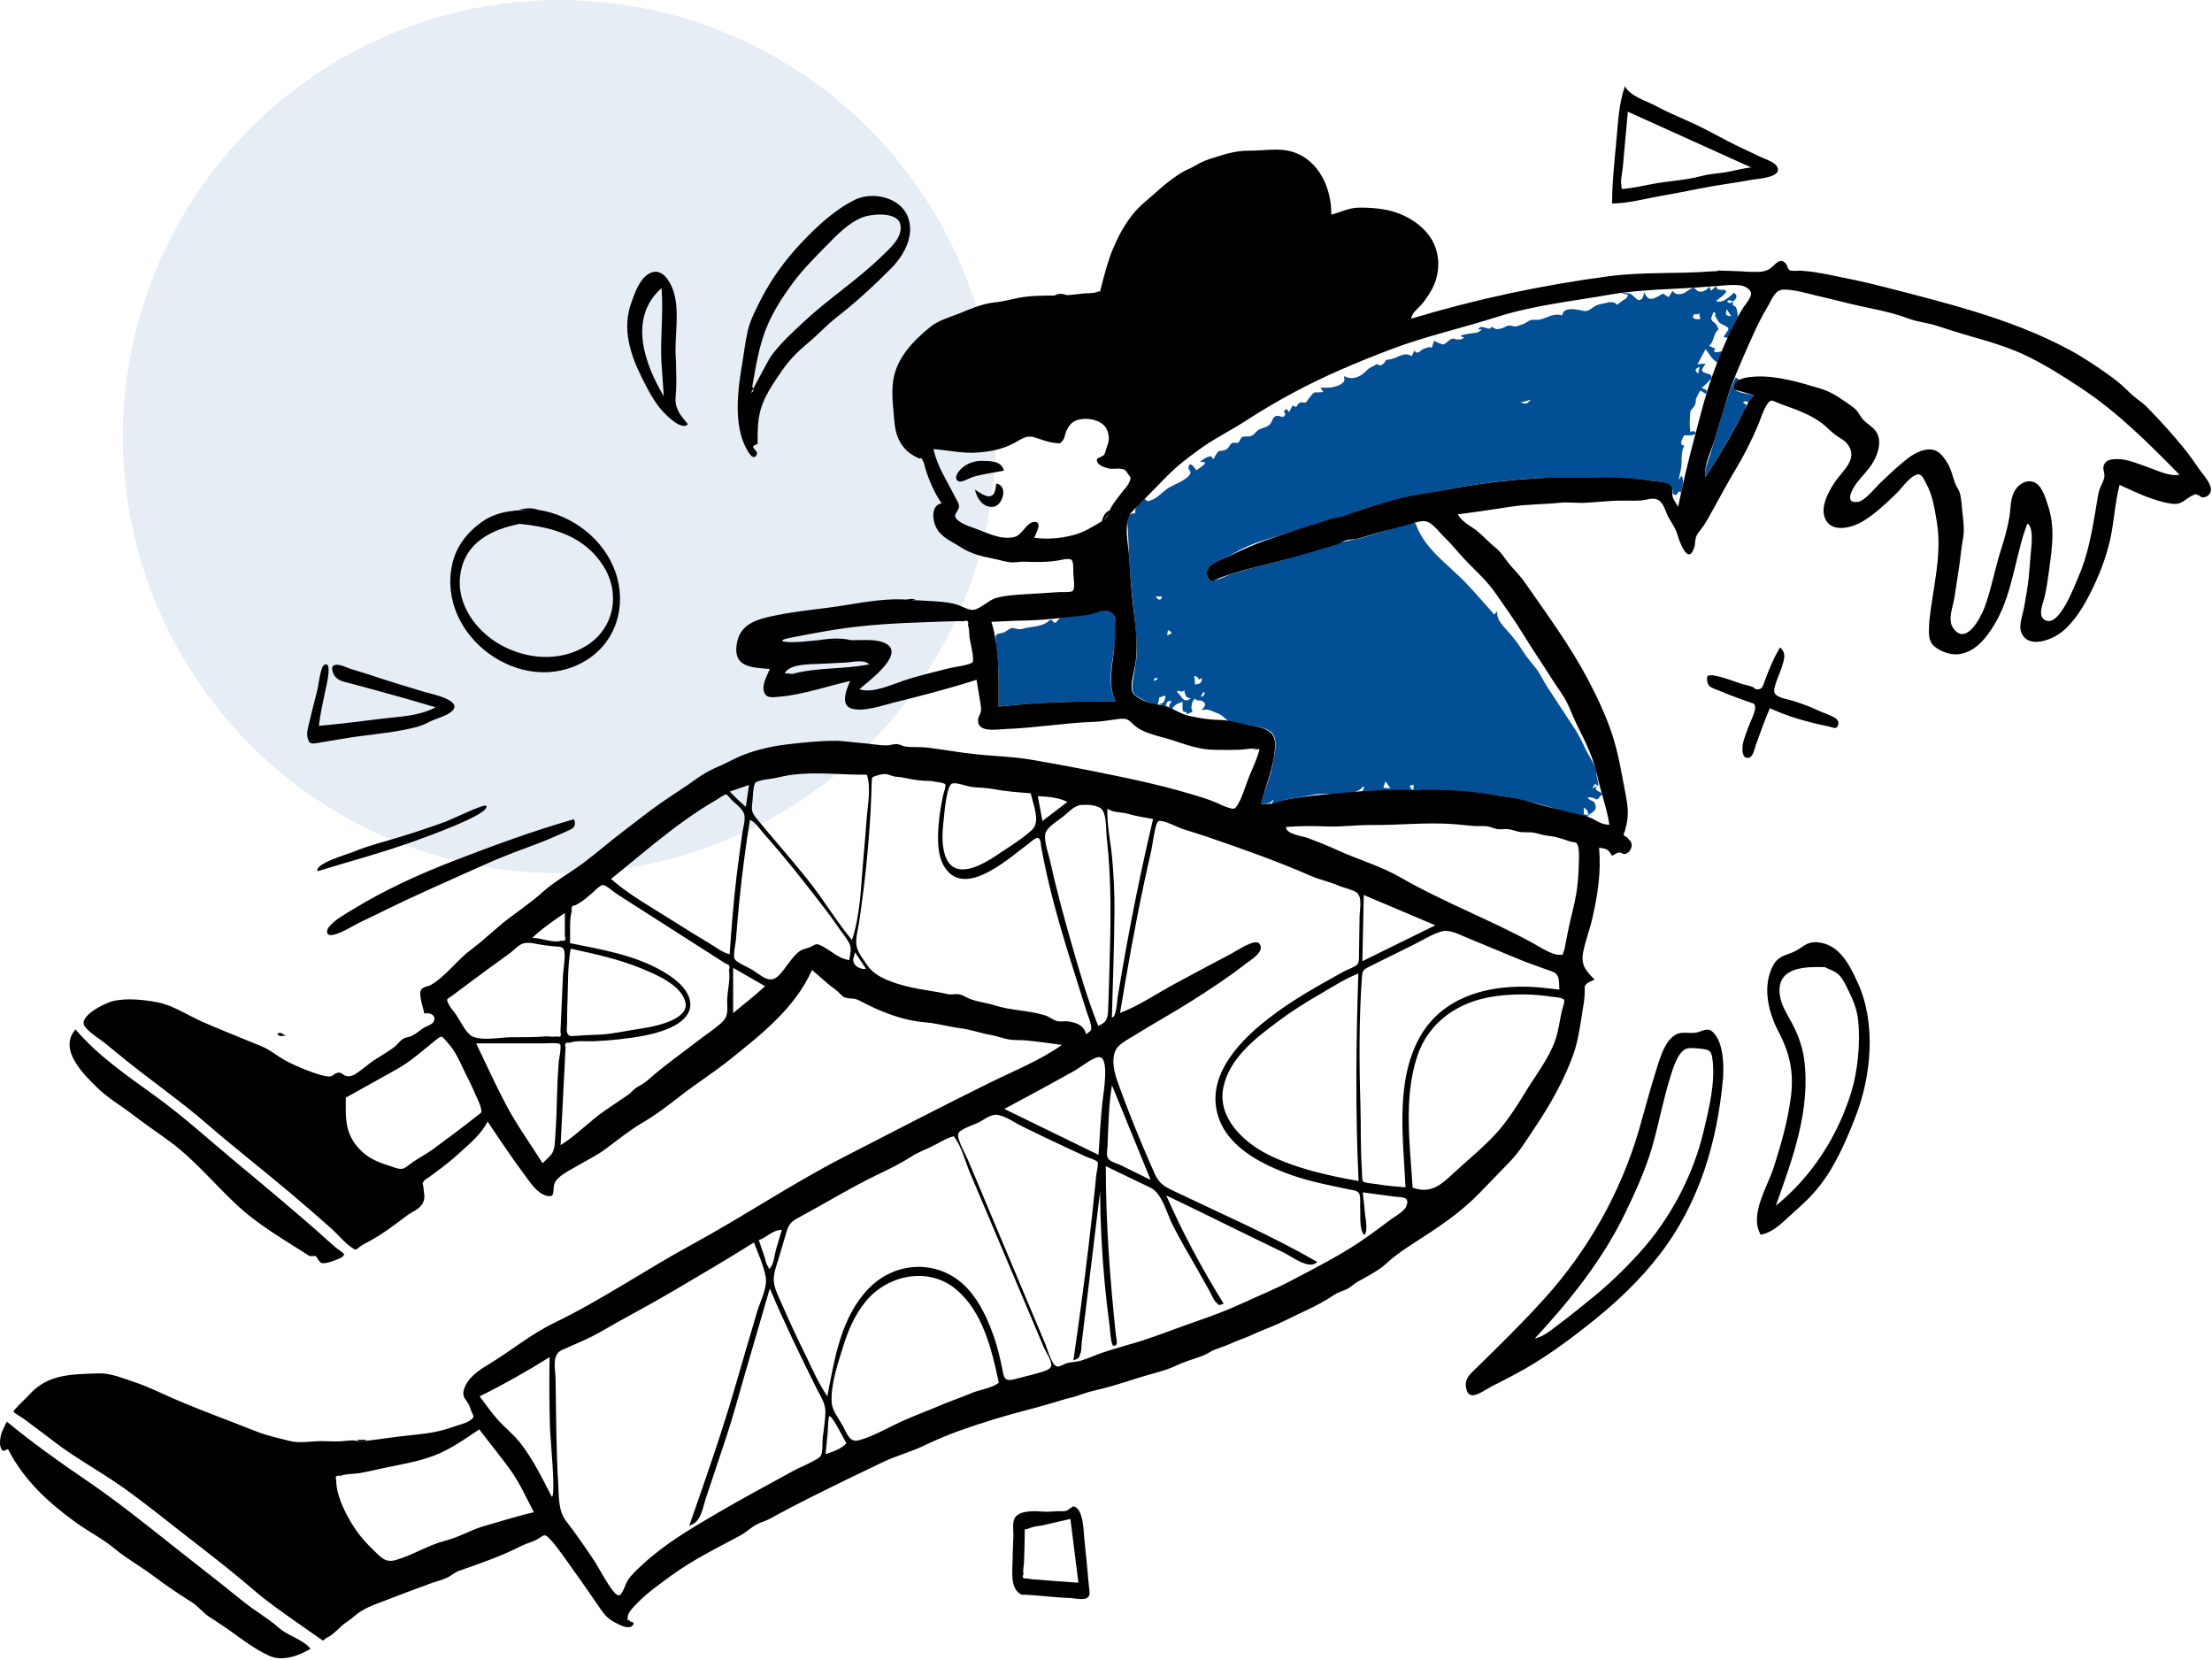 <svg width="1026" height="770" viewBox="0 0 1026 770" fill="none" xmlns="http://www.w3.org/2000/svg">
<circle cx="259.5" cy="202.5" r="202.5" fill="#034F96" fill-opacity="0.1"/>
<path fill-rule="evenodd" clip-rule="evenodd" d="M796.004 132.665C796.366 135.792 800.248 133.404 800.611 135.099C800.84 136.164 796.844 138.807 795.982 139.535C798.766 141.213 802.32 137.347 804.407 135.727C805.482 136.894 805.846 137.507 804.858 138.842C803.116 141.199 803.195 138.076 801.123 139.716C801.986 141.166 802.744 140.335 803.84 139.945C803.363 142.735 804.432 140.969 805.269 142.736C805.949 144.173 805.866 145.235 806.069 146.84C805.085 149.1 804.102 151.361 803.118 153.621C801.935 156.34 802.287 157.214 799.393 156.305C799.719 155.741 801.884 152.983 801.708 152.305C801.508 151.53 798.547 150.458 797.765 149.807C796.389 148.662 796.404 147.68 795.526 146.45C795.875 145.306 795.604 144.771 794.711 144.848L793.725 147.499C793.807 149.38 795.396 149.204 796.333 151.001C797.769 153.751 796.965 152.128 795.792 154.341C794.64 156.515 794.511 159.29 792.617 160.383C793.635 160.83 794.652 161.277 795.67 161.723C793.294 164.331 798.236 163.061 799.053 162.808C798.217 164.583 797.381 166.358 796.546 168.133C794.041 166.731 792.805 164.073 791.137 161.878L787.327 168.96C788.591 168.843 789.855 168.727 791.117 168.61C790.941 168.943 789.323 171.227 789.461 171.735C790.026 173.806 794.326 172.638 793.851 175.347C793.789 175.694 789.935 179.581 789.274 179.956C791.211 180.826 792.087 180.465 791.393 182.75L788.695 181.119C787.929 182.494 787.042 183.837 786.554 185.343C786.647 186.328 786.472 187.261 786.026 188.143C785.496 188.932 784.899 189.668 784.235 190.35C783.709 191.735 783.54 199.295 784.174 200.528C785.588 198.701 788.749 201.926 783.414 201.926C781.078 201.926 781.235 201.44 780.342 203.492C779.64 205.107 779.26 206.516 781.251 206.671C779.754 209.62 780.074 211.892 779.939 215.035C779.829 217.581 779.115 220.112 778.586 222.61C779.06 221.929 779.534 221.249 780.008 220.568C781.285 223.292 780.312 225.586 779.705 228.501C778.379 226.75 778.217 229.874 777.083 229.551C774.77 228.891 776.502 228.405 775.562 226.888C774.747 225.574 774.832 225.197 773.326 224.394C771.328 223.329 767.826 223.289 765.566 222.913C761.766 222.279 757.961 222.12 754.117 221.953C739.727 221.329 725.387 221.169 710.999 221.96C697.762 222.688 684.204 224.544 671.224 227.058C657.405 229.734 643.889 232.202 630.505 236.729C627.919 237.604 625.33 239.429 622.745 240.07C620.292 240.679 617.834 240.671 615.277 241.559C609.154 243.685 602.819 245.297 596.649 247.326C590 249.513 582.804 251.337 576.476 254.364C573.728 255.679 571.233 257.462 568.485 258.794C565.897 260.049 561.545 261.194 560.178 264.092C559.645 265.222 559.736 266.041 560.067 267.212C560.731 269.562 561.255 269.308 563.059 269.149C565.569 268.927 568.817 266.974 571.254 266.206C577.926 264.104 584.678 262.421 591.463 260.737C603.648 257.712 615.881 252.356 627.905 250.261C635.036 249.019 641.792 245.641 648.962 244.365C650.535 244.086 655.089 241.841 656.38 242.617C656.722 242.822 657.56 245.286 657.855 245.875C658.914 247.991 660.128 250.034 661.55 251.929C665.836 257.643 671.585 262.245 676.716 267.169C682.577 272.794 687.67 278.999 693.079 285.037C693.549 284.492 694.018 283.947 694.487 283.403C693.992 287.216 696.848 289.966 699.183 292.555C701.954 295.631 704.183 298.522 706.368 302.029C708.161 304.905 710.455 307.423 712.481 310.043C714.473 312.621 715.799 315.732 717.632 318.51C721.84 324.891 725.981 331.395 730.225 337.69C732.223 340.653 733.801 343.987 735.382 347.36C736.637 350.037 740.413 355.511 740.413 358.108C740.142 359.38 742.9 367.032 739.952 363.426C739.482 364.154 739.011 364.882 738.539 365.61C739.346 365.272 740.151 364.934 740.958 364.596C738.51 366.813 743.082 367.098 743.183 368.337C742.775 368.73 742.368 369.123 741.961 369.516C741.265 370.95 740.359 371.136 739.246 370.074C738.019 370.149 737.774 369.463 736.406 369.92C737.712 371.959 739.395 370.67 740.057 373.488C740.639 375.971 738.794 376.504 736.845 377.972L736.723 378.064L736.681 378.211C736.256 379.481 735.051 378.94 733.709 378.663C730.499 378.002 726.952 376.735 723.826 375.76C717.069 373.653 710.26 371.877 703.274 370.436C687.334 367.147 671.522 367.302 655.437 366.262C655.86 364.5 655.863 364.655 655.361 363.563C656.005 364.963 652.12 363.135 655.048 366.228C647.574 367.45 639.501 366.531 631.921 366.938C632.274 366.152 633.085 365.248 632.327 364.679C628.738 369.868 616.746 367.643 610.818 368.386C607.338 368.823 603.899 369.66 600.43 370.211L598.969 370.44C597.751 370.634 596.534 370.846 595.344 371.168C593.811 371.581 591.257 373.278 589.804 372.884C591.931 368.596 589.478 372.308 589.144 372.357C588.134 372.506 586.395 372.846 584.944 372.846C586.598 366.205 589.435 360.086 590.578 353.246C591.291 348.982 593.249 342.114 589.033 339.092C586.723 337.436 582.937 337.077 580.262 336.514C577.33 335.897 572.207 335.922 569.656 334.265C567.664 332.97 567.243 331.78 564.634 330.79C561.624 329.648 560.236 328.514 557.195 329.437C558.432 327.888 560.165 326.758 557.737 325.175C556.742 324.528 554.792 325.399 554.443 323.983C552.641 325.256 553.068 326.284 552.586 328.029C552.63 328.767 552.824 329.471 553.17 330.139C552.216 330.523 551.263 330.907 550.309 331.291C550.915 329.662 549.136 330.633 548.781 329.832C548.252 328.635 548.566 326.808 548.566 325.509C546.6 326.13 544.544 326.898 543.684 328.944C541.277 327.509 542.233 327.411 543.467 325.258C541.446 324.78 541.018 325.82 540.711 327.494C539.645 327.164 538.577 326.835 537.511 326.506C539.915 326.489 540.492 324.611 540.549 322.571C539.614 322.875 538.679 323.18 537.743 323.484C537.551 324.471 537.359 325.458 537.167 326.445C535.694 327.693 531.862 325.439 530.619 324.794C526.285 322.547 524.699 321.897 525.31 316.791C525.821 312.511 526.952 308.21 527.203 303.908C527.482 299.129 526.924 294.018 526.505 289.254C525.693 280.035 524.386 270.95 523.928 261.693C523.681 256.681 523.405 251.668 523.208 246.653C523.052 242.667 521.676 238.281 526.649 237.927C526.041 235.997 527.862 233.765 529.741 232.708C530.398 231.211 531.116 231.077 531.897 232.308C532.575 232.521 533.205 232.421 533.788 232.006C536.526 231.385 539.81 227.5 542.268 226.099C544.678 224.726 549.933 222.73 551.654 220.418C553.318 218.181 550.801 218.433 551.31 216.383C552.004 213.581 554.533 217.605 554.921 218.165C555.766 217.316 558.994 215.724 558.956 214.49C558.165 214.349 557.375 214.208 556.584 214.067C557.448 213.568 559.365 212.078 560.37 211.881C562.078 211.546 561.437 211.113 562.806 212.996C563.282 212.258 564.44 209.833 565.165 209.342C565.511 209.107 567.567 208.951 567.998 208.799C570.236 208.008 570.01 206.267 571.655 205.439C572.453 205.038 573.435 205.654 574.105 205.362C575.175 204.894 575.178 203.297 576.149 202.718C576.989 202.216 579.119 202.633 580.122 202.268C581.784 201.661 581.711 201.096 582.951 199.988C584.69 198.435 586.291 198.66 588.228 197.483C590.236 196.263 589.928 193.516 591.75 192.992C594.183 192.293 594.806 194.597 596.129 192.321C596.427 191.81 595.077 191.046 595.924 190.226C596.968 189.216 597.4 190.421 597.879 191.206L599.531 188.089C602.179 189.539 601.067 187.669 603.088 186.673C603.985 186.231 604.724 187.104 605.707 186.57C606.43 186.178 606.555 185.324 607.074 184.795C608.072 183.778 608.624 182.382 610.17 181.898C609.611 182.072 614.191 181.94 613.782 181.744C613.337 181.09 612.891 180.436 612.445 179.782C614.842 179.782 616.935 180.02 619.254 179.3C620.075 179.046 621.358 178.654 622.041 178.132C623.918 176.697 623.495 177.047 623.495 174.411C626.084 176.059 629.38 175.483 631.935 173.572C633.269 172.574 634.124 171.38 635.587 170.478C636.215 170.153 636.854 169.849 637.502 169.567C638.314 168.727 639.127 168.719 639.942 169.544C641.094 169.235 641.081 169.022 641.974 168.463C642.23 167.957 642.502 167.46 642.794 166.973C643.752 166.873 644.696 166.7 645.628 166.454C649.245 165.481 651.429 163.067 654.786 165.206C655.215 164.331 655.645 163.455 656.073 162.579C657.502 164.811 658.479 162.679 660.375 161.775C661.17 161.396 662.202 161.302 662.92 160.956L664.134 161.243C664.477 160.183 664.819 159.123 665.161 158.063C665.852 158.332 668.591 159.803 669.414 159.725C670.594 159.614 672.004 157.617 673.147 157.24C674.891 156.665 674.266 157.425 675.979 157.437C677.296 157.446 677.917 157.633 679.055 156.527C675.209 155.528 680.061 155.057 681.682 154.719C684.207 154.193 685.508 154.755 687.262 152.76H685.441C687.238 151.125 686.633 151.702 688.525 151.862C689.121 151.911 691.713 153.334 691.718 151.436C694.163 152.877 694.19 152.88 696.711 152.23C697.827 151.942 698.777 151.005 700.004 150.983C701.201 150.962 702.059 151.503 703.127 151.387C703.766 151.319 706.003 150.48 706.759 150.205C707.958 149.768 708.748 148.835 709.895 148.474C711.157 148.075 712.763 148.549 714.089 148.258C718.032 147.39 720.346 145.03 724.615 146.308C725.071 142.487 729.833 143.337 732.396 143.731C734.18 144.006 735.089 144.728 736.936 143.854C738.44 143.143 739.297 142.015 740.971 141.447C742.255 141.011 743.985 140.694 745.326 140.416C746.155 140.154 747.002 140.07 747.867 140.165C748.736 140.287 749.464 140.665 750.052 141.298L750.16 141.423C750.294 141.108 752.314 139.611 752.082 139.796C753.59 138.589 754.297 139.05 755.224 136.7L751.992 136.018C753.656 135.906 754.906 135.714 756.386 136.361C757.409 136.808 759.128 139.177 760.153 139.179C762.006 139.181 762.654 136.57 762.47 135.211C764.025 138.832 765.352 139.435 768.844 137.584C769.254 137.366 769.665 137.149 770.075 136.931C770.906 136.06 771.732 136.076 772.554 136.98L774.018 137.777C774.605 136.8 775.191 135.824 775.779 134.847C777.025 136.563 778.209 136.647 780.241 136.246C781.642 135.969 784.518 133.43 785.551 133.431C786.15 133.431 786.915 134.891 787.914 135.176C789.567 135.65 792.136 134.458 792.725 132.876C793.038 133.536 793.351 134.197 793.663 134.858C794.444 134.128 795.228 133.4 796.004 132.665ZM734.642 374.607V377.682L735.683 377.872L736.67 378.052L736.68 377.884C736.724 376.405 735.967 375.309 734.642 374.607ZM642.622 362.373C642.297 363.369 641.973 364.366 641.649 365.362C642.742 365.451 643.836 365.54 644.93 365.63C644.16 364.544 643.391 363.459 642.622 362.373ZM514.194 283.579C516.585 284.277 516.552 284.192 517.032 286.404C519.763 298.994 511.313 313.434 517.517 325.402C499.381 325.255 481.208 325.617 463.178 327.742C463.178 320.886 463.403 314.045 462.885 307.2C462.65 304.093 462.299 300.997 461.982 297.898C461.581 293.965 461.708 294.195 464.927 293.518C466.618 293.162 467.223 292.09 468.839 291.437C470.052 290.946 470.596 291.55 471.792 291.718C473.931 292.02 473.957 291.661 475.917 291.243C480.124 290.346 483.697 290.666 487.021 287.525C488.744 287.376 488.186 288.972 489.387 288.816C490.26 288.702 490.816 287.072 491.707 286.683C494.478 285.47 499.091 285.766 502.123 285.387C505.22 285.001 507.961 283.604 510.926 283.19C512.147 283.02 513.037 283.241 514.194 283.579ZM549.179 319.915C548.593 322.092 546.026 319.258 545.986 320.966L545.988 321.121L545.994 321.083C546.129 320.791 548.726 324.228 548.573 324.113C549.968 325.164 550.781 325.065 552.362 323.859C549.532 323.752 549.844 322.006 549.179 319.915ZM557.065 322.991C558.098 323.559 558.414 322.106 558.949 321.219C557.795 320.644 557.625 321.982 557.065 322.991ZM553.868 313.52C554.27 314.934 554.241 316.018 554.241 317.478C556.63 317.14 557.381 316.966 557.425 314.425L556.148 315.228C555.478 313.901 555.33 313.798 553.868 313.52ZM535.38 315.887C535.921 315.539 536.462 315.19 537.003 314.841C536.205 313.693 534.786 315.058 535.38 315.887ZM541.422 294.761C542.112 294.399 542.804 294.037 543.494 293.675C541.702 291.39 541.571 292.157 541.422 294.761ZM538.925 276.637H536.209C536.741 278.383 538.925 278.759 538.925 276.637ZM805.027 175.055C805.647 175.417 806.268 175.779 806.888 176.14C805.276 177.609 803.294 179.09 804.864 180.812C806.111 182.179 811.933 182.831 813.677 183.329C813.072 184.025 811.825 185.927 811 186.406C810.346 186.785 809.749 185.284 808.431 186.779C810.617 187.913 810.031 187.054 809.463 189.459C809.128 190.878 807.929 192.402 807.254 193.675C805.609 196.772 803.926 199.849 802.201 202.902C798.662 209.163 794.936 215.32 791.021 221.354C790.361 217.946 792.249 214.127 793.228 210.839C794.46 206.701 795.694 202.565 796.934 198.43C799.327 190.462 801.475 182.577 805.027 175.055ZM710.041 185.452C708.272 185.903 707.113 186.197 705.284 186.663C707.941 187.509 707.941 187.509 710.041 185.452ZM788.366 170.093C786.11 171.149 785.869 171.916 787.694 173.208C787.911 172.203 788.07 171.466 788.366 170.093ZM788.092 145.104C787.786 146.445 785.889 145.155 785.469 146.135C784.507 148.377 787.565 148.073 788.667 147.938C788.476 146.993 788.283 146.049 788.092 145.104ZM800.876 143.402C800.272 146.269 800.272 146.269 803.068 146.7C802.334 145.596 801.719 144.67 800.876 143.402Z" fill="#034F96"/>
<path fill-rule="evenodd" clip-rule="evenodd" d="M3.161 659.355C14.869 669.013 27.026 677.717 39.58 686.25C53.006 695.375 65.825 705.521 78.523 715.629C89.894 724.682 101.402 733.467 112.654 742.633C118.081 747.054 124.268 750.48 129.427 755.036C133.596 758.718 140.51 760.368 144.064 764.699C138.432 768.065 130.913 770.775 124.672 767.863C117.787 764.651 112.506 760.464 106.379 756.111C103.222 753.868 99.939 751.832 96.732 749.662C93.913 747.753 91.922 744.967 89.068 743.177C83.07 739.414 76.917 735.268 71.226 730.971C65.38 726.558 58.918 723.047 53.278 718.357C47.496 713.548 41.024 710.362 34.987 705.984C22.193 696.707 10.927 686.272 3.71 672.098C1.481 672.888 1.388 673.671 0.367 671.378C-0.147 670.222 -0.008 668.639 0.113 667.438C0.403 664.562 1.917 661.905 3.161 659.355ZM599.471 70.408C611.704 74.117 617.698 87.375 617.493 99.55C621.677 98.506 625.334 96.496 629.766 96.324C633.848 96.166 638.698 96.52 642.708 97.278C650.49 98.749 658.494 103.075 663.134 109.631C667.56 115.884 668.222 124.186 665.502 131.28C664.2 134.676 662.135 137.697 659.935 140.566C658.323 142.67 654.725 144.999 654.555 147.818C684.676 138.713 714.92 132.295 746.079 128.141C761.874 126.036 777.695 127.09 793.506 125.887C794.647 125.8 795.806 125.749 796.976 125.723C796.735 125.645 796.502 125.555 796.276 125.455C800.747 125.604 805.218 125.754 809.689 125.903C809.214 125.908 808.713 125.928 808.194 125.958C810.338 126.04 812.476 126.111 814.582 126.119C817.53 126.131 819.824 125.721 821.961 123.813C824.125 121.883 825.854 119.519 828.376 122.305C829.02 123.016 829.155 124.736 830.021 125.271C831.071 125.919 834.124 125.474 835.38 125.551C839.771 125.819 844.056 126.564 848.367 127.422C856.277 128.997 864.136 130.589 871.952 132.588C886.834 136.395 901.519 140.077 916.186 144.596C931.152 149.207 946.276 154.896 960.075 162.36C966.759 165.975 973.435 170.488 979.58 174.96C982.437 177.04 984.998 179.29 987.482 181.798C990.139 184.479 993.388 186.288 996.019 188.989C1001.74 194.864 1007.44 201.096 1012.63 207.461C1015.34 210.784 1017.83 214.289 1020.24 217.831C1021.94 220.316 1026.4 224.866 1025.37 228.076C1024.83 229.79 1022.91 230.989 1021.16 230.569C1020.57 230.429 1020.09 229.669 1019.59 229.597C1017.89 229.357 1019.43 228.761 1017.46 229.562C1013.53 231.155 1012.28 234.35 1007.29 233.623C998.813 232.386 990.838 228.382 983.127 224.891C980.925 233.311 980.613 242.04 978.685 250.561C976.805 258.874 973.67 266.802 969.885 274.427C966.565 281.117 962.302 288.247 956.425 293.028C951.941 296.676 940.874 301.208 937.58 293.441C936.181 290.142 938.262 285.016 938.851 281.621C939.642 277.065 940.514 272.496 940.99 267.894C941.376 264.155 941.571 260.394 941.931 256.651C942.242 253.431 943.102 246.518 941.291 243.674C940.2 241.96 940.105 243.642 939.47 245.353C938.7 247.428 938.06 249.486 937.497 251.623C936.299 256.164 935.219 260.736 934.086 265.293C932.062 273.435 929.833 281.399 925.615 288.72C921.869 295.221 916.597 302.353 908.585 303.418C904.834 303.916 899.944 302.201 897.081 299.674C895.617 298.383 895.019 296.709 894.805 294.905L894.805 295.018L894.805 294.904C894.549 292.749 894.84 290.407 894.854 288.309C896.401 273.222 900.923 257.441 898.397 242.294C897.328 235.882 896.493 229.761 893.286 223.973C891.664 221.046 891.014 218.896 887.918 220.622C884.784 222.369 881.899 226.684 879.301 229.185C874.526 233.782 869.525 238.516 863.807 241.93C859.303 244.618 850.357 247.166 846.971 241.351C843.745 235.809 848.048 228.075 851.137 223.503C854.672 218.272 861.368 213.427 857.61 206.973C855.993 204.195 853.666 203.467 851.22 201.644C849.103 200.066 847.329 198.022 845.211 196.416C839.075 191.761 832.345 189.767 825.26 187.107C821.989 185.878 821.559 184.722 819.669 187.531C817.617 190.582 816.493 194.858 815.009 198.232C812.037 204.991 808.867 211.395 805.035 217.697C801.168 224.057 797.741 230.701 794.086 237.187C792.707 239.634 791.41 242.121 789.78 244.418C788.892 245.668 787.793 246.782 787.072 248.15C786.005 250.173 786.48 252.017 785.816 254.031C782.95 262.721 778.77 250.59 777.971 247.754C777.063 244.528 774.872 242.013 773.452 239.004C772.279 236.519 771.479 232.826 768.647 231.656C766.327 230.698 763.337 232.013 760.97 232.141C756.62 232.377 752.238 232.025 747.869 232.297C743.784 232.551 739.708 232.943 735.624 233.193C731.536 233.444 727.453 232.753 723.419 233.183C716.18 233.955 708.779 233.831 701.556 234.901C693.08 236.155 684.691 237.493 676.191 238.537C678.166 242.272 682.26 243.892 685.497 246.557C688.39 248.939 690.681 251.688 693.595 253.954C696.552 256.254 698.309 259.656 700.756 262.42C703.154 265.127 705.374 267.397 707.475 270.426C717.614 285.052 728.072 299.138 736.435 314.946C740.668 322.947 744.71 331.507 747.602 340.091C750.704 349.298 752.226 359.172 754.069 368.692C754.987 373.437 755.468 377.442 754.462 382.214C754.198 383.35 753.923 384.484 753.638 385.615C752.756 386.969 753.082 387.847 754.618 388.25C755.516 389.559 756.742 390.05 756.82 391.84C756.88 393.2 756.123 394.776 754.952 395.543C752.691 397.023 752.691 395.024 750.36 395.467C749.486 395.94 748.612 396.412 747.739 396.884C747.278 396.182 746.803 395.488 746.316 394.804C744.83 393.391 743.648 393.52 741.706 393.176C742.693 404.543 741.119 414.692 738.617 425.78C737.413 431.112 735.35 436.331 734.31 441.672C733.149 447.639 735.687 450.357 739.613 454.337C738.617 454.857 736.871 455.422 736.049 456.199C734.741 457.438 735.075 457.59 735.076 459.529C735.078 463.079 734.397 466.578 733.839 470.069C732.807 476.534 731.864 483.224 729.638 489.414C725.595 500.657 719.06 512.333 712.402 522.236C708.676 527.778 704.941 534.074 700.271 538.856C695.584 543.654 690.938 548.496 686.262 553.309C677.059 562.783 667.002 569.328 655.977 576.421C651.611 579.231 647.012 582.309 643.257 585.807C639.441 589.361 634.366 591.849 629.805 594.431C627.77 595.583 626.322 597.238 624.125 598.183C622.061 599.07 620.619 599.36 618.888 600.524C614.593 603.412 609.954 605.881 605.225 608.059C599.457 610.715 593.781 613.805 587.857 616.072C585.158 617.105 582.619 618.231 580.005 619.439C577.176 620.746 574.124 621.604 571.222 622.997C568.77 624.174 566.287 624.858 563.791 625.82C561.753 626.606 560.153 627.878 558.074 628.7C553.757 630.405 549.828 631.323 545.634 633.333C540.061 636.004 533.457 637.25 527.587 639.172C521.033 641.319 514.234 643.455 507.508 644.977C504.646 645.625 502.208 646.472 499.444 647.453C497.643 648.092 495.578 648.442 493.583 649.049C488.07 650.73 482.56 652.35 477.018 653.779C466.19 656.572 455.128 659.925 444.627 663.716C439.121 665.704 433.536 668.096 428.254 670.627C422.283 673.487 415.849 675.138 409.856 677.97C398.279 683.439 386.741 689.069 375.298 694.811C369.289 697.827 363.364 700.934 357.497 704.214C355.368 705.404 353.04 705.895 350.925 707.062C348.159 708.589 345.889 710.83 343.056 712.343C332.136 718.175 320.991 723.669 310.961 731.048C305.712 734.91 300.072 738.865 295.536 743.567C294.039 745.118 291.445 747.52 291.174 749.771C290.775 753.101 291.149 750.037 292.302 752.091C293.899 752.285 294.26 752.899 293.389 753.931C292.987 754.415 292.472 754.662 291.845 754.672C289.828 755.08 286.055 752.943 284.434 752.049C281.625 750.501 280.134 748.544 278.33 745.945C274.412 740.307 270.589 734.618 266.554 729.059C262.925 724.06 259.373 718.556 255.244 713.965C252.444 710.853 252.234 712.212 249.12 713.967C246.803 715.272 244.112 715.829 241.711 717.058C232.562 721.745 222.505 725.206 213.121 728.472C210.984 729.216 209.845 730.396 207.967 731.423C205.575 732.732 202.545 733.372 199.987 734.302C192.94 736.864 185.928 739.524 178.931 742.22C173.529 744.303 168.338 745.944 164.109 749.787C162.426 751.317 160.389 752.413 158.651 753.96C156.627 755.759 153.89 758.687 151.342 759.705L149.79 760.917C148.74 760.187 147.689 759.458 146.636 758.731C145.592 758.008 144.547 757.288 143.505 756.563C140.888 754.744 138.29 752.899 135.689 751.057C129.79 746.876 123.853 742.736 118.366 738.016C108.619 729.635 98.505 721.703 88.313 713.853C77.616 705.614 67.187 696.992 56.123 689.248C46.095 682.229 35.154 676.301 25.431 668.893C20.537 665.164 15.655 661.411 10.658 657.799C10.386 657.603 6.32 655.108 6.279 654.831C6.21 654.321 7.548 652.99 7.943 652.562C9.813 650.529 11.885 648.719 13.748 646.664C22.431 637.089 33.768 637.423 45.751 636.971C51.185 636.766 57.078 639.272 62.239 640.978C68.55 643.064 74.638 646.126 80.734 648.77C93.297 654.219 106.263 658.875 118.953 663.922C123.943 665.906 128.914 666.874 133.987 668.238C139.134 669.623 144.436 668.303 149.941 668.402C152.798 668.453 155.499 668.62 158.376 668.458C160.084 668.362 162.052 668.038 163.739 668.067C165.106 668.091 166.525 668.655 167.783 668.512C170.179 668.241 172.633 667.922 175.109 667.589L173.313 667.596L170.756 667.607C172.46 667.601 174.164 667.593 175.869 667.586L175.109 667.589C178.325 667.157 181.578 666.702 184.787 666.297C190.426 665.586 196.245 665.233 201.81 664.12C204.612 663.56 207.377 662.768 210.073 661.818C212.413 660.993 216.667 660.056 218.587 658.385C220.305 656.89 219.554 656.87 218.596 654.431C218.217 653.467 217.825 652.005 217.263 651.076C215.744 648.566 214.276 647.777 215.16 644.636C216.717 639.1 222.024 635.566 226.567 632.839C236.801 626.699 246.161 618.823 256.937 613.614C279.141 602.882 299.377 588.941 321.031 577.155C344.833 564.2 367.349 548.998 391.482 536.59C413.946 525.041 436.307 513.424 458.957 502.238C470.017 496.778 482.526 491.781 492.561 484.622C487.001 483.932 481.425 483.041 475.846 482.547C473.258 482.318 470.639 482.53 468.066 482.119C465.188 481.659 462.467 480.495 459.595 480.011C454.656 479.177 450.215 477.484 445.272 476.86C439.972 476.19 434.781 474.632 429.456 474.196C418.317 473.283 408.264 469.175 398.499 463.998C396.082 462.716 394.096 463.449 391.78 462.577C390.504 462.098 389.149 460.182 387.716 459.153C383.769 456.319 380.381 452.973 376.63 449.877C368.744 467.575 353.259 479.612 338.482 491.484C330.997 497.496 322.873 502.593 315.311 508.492C309.449 513.066 304.125 517.16 297.867 520.797C291.858 524.287 286.213 529.001 280.484 533.194C276.601 536.036 272.05 538.181 267.921 540.649C264.547 542.665 257.96 545.672 257.04 549.329C256.287 552.317 257.756 555.873 253.196 554.499C249.113 553.27 246.153 548.737 243.775 545.544C237.625 537.282 231.888 528.74 226.178 520.174C223.111 526.16 217.821 530.471 212.931 534.909C209.96 537.606 206.876 540.108 203.667 542.515C202.111 543.683 200.537 544.828 198.978 545.993C198.364 546.453 196.972 547.16 196.574 547.808C195.644 549.324 196.209 548.637 196.354 550.47C196.58 553.341 197.538 555.6 195.913 558.351C194.387 560.934 191.06 562.037 188.728 563.801C183.18 568 177.346 572.463 171.191 575.742C169.794 576.486 168.473 577.131 167.172 578.042C165 579.561 165.397 580.112 163.208 578.656C159.785 576.377 156.828 572.594 153.739 569.846C147.267 564.088 140.723 558.403 134.095 552.826C121.464 542.196 108.46 532.095 95.986 521.275C84.132 510.993 71.424 502.142 59.186 492.367C55.829 489.686 52.513 486.95 49.2 484.214C46.25 481.779 41.463 479.095 39.281 475.979C36.112 471.453 48.508 465.268 52.248 464.347C58.697 462.76 67.036 463.668 73.495 464.969C80.275 466.334 87.179 470.9 93.51 473.744C100.646 476.949 107.914 479.72 115.103 482.746C118.309 484.095 121.708 485.172 124.684 486.99C127.842 488.919 130.661 491.118 134.019 492.736C137.889 494.598 141.91 496.336 145.98 497.714C147.824 498.338 149.809 498.965 151.747 499.217C154.491 499.574 154.119 498.31 156.398 497.604C158.335 497.004 158.795 498.589 160.537 499.03C162.177 499.446 163.403 499.025 164.823 498.143C167.989 496.178 170.807 493.468 173.974 491.422C176.912 489.523 180.151 487.749 182.905 485.599C184.133 484.641 185.041 483.328 186.251 482.355C188.19 480.795 188.959 481.414 191.223 480.34C193.074 479.461 194.753 477.825 196.514 476.741C197.607 476.068 200.258 475.218 200.963 474.129C202.815 471.27 199.654 469.284 196.823 470.127C196.399 467.658 194.222 461.796 195.162 459.481C195.994 457.433 198.178 457.816 200.015 456.732C206.919 452.656 212.014 445.25 218.473 440.461C224.562 435.946 229.934 430.556 235.966 425.958C241.133 422.019 246.78 418.173 251.485 413.925C257.048 408.903 264.17 404.996 270.218 400.513C276.466 395.883 282.272 390.731 288.453 386.048C294.4 381.543 300.241 376.837 306.352 372.548C311.844 368.693 317.601 365.173 322.979 361.265C325.925 359.125 329.146 357.245 332.509 355.84C335.853 354.442 338.778 352.803 342.043 351.298C348.532 348.307 356.982 346.24 364.038 345.383C371.796 344.441 379.586 343.596 387.418 343.589C391.59 343.586 395.642 344.38 399.789 344.632C403.599 344.862 407.719 345.826 411.502 345.699C413.215 345.642 414.704 344.917 416.363 345.151C417.748 345.346 418.953 346.182 420.439 346.328C423.748 346.654 427.075 346.329 430.421 346.757C438.108 347.739 445.805 349.139 453.508 349.919C461.715 350.75 469.851 350.907 478.015 352.307C485.993 353.674 494.021 355.091 501.953 356.672C518.81 360.032 535.843 363.313 552.433 368.302C556.311 369.468 560.212 370.577 563.94 372.176C565.749 372.951 567.487 373.891 569.374 374.471C572.076 375.301 572.608 375.616 574 373.349C576.396 369.447 577.716 364.286 579.455 360.041C581.174 355.84 583.262 351.606 584.259 347.219C581.36 346.76 577.703 347.652 574.712 347.754C571.055 347.88 567.438 347.801 563.785 347.779C556.422 347.735 550.665 345.56 543.698 343.277C537.826 341.352 530.008 340.248 525.529 335.84C523.127 333.477 522.328 333.061 518.718 333.485C515.076 333.912 511.479 334.648 507.802 334.77C493.944 335.23 480.149 337.648 466.228 338.126C462.462 338.255 453.043 340.04 453.66 333.653C453.788 332.327 454.804 331.177 455.002 329.812C455.214 328.349 454.848 326.864 454.619 325.434C454.074 322.051 453.505 318.67 452.962 315.286C440.268 319.36 427.414 322.661 414.478 325.888C409.114 327.226 400.496 330.303 394.953 328.616C389.594 326.985 392.698 319.435 394.367 315.821C383.72 318.251 372.364 322.225 361.507 323.137C358.204 323.415 354.989 324.146 354.22 320.153C353.608 316.971 355.906 313.08 357.078 310.285C348.746 309.541 340.118 309.612 341.686 298.932C343.123 289.133 351.263 287.182 359.93 285.392C370.627 283.181 381.552 282.444 392.319 280.655C401.687 279.098 411.908 277.362 421.475 278.148C426.54 278.563 431.635 278.658 436.698 279.127C439.087 279.348 441.384 279.718 443.696 280.37C445.829 280.97 448.812 282.831 450.998 282.864C454.298 282.916 458.276 278.454 461.825 277.423C466.221 276.145 470.958 275.913 475.5 275.6C480.634 275.248 485.776 275.051 490.907 274.637C490.914 274.636 490.921 274.635 490.929 274.635L490.948 274.633C492.121 274.538 496.554 274.828 497.48 274.141C498.828 273.14 497.931 268.006 497.837 265.897C497.749 263.946 498.125 260.292 496.773 259.527C495.503 258.809 491.801 259.794 490.551 259.994C485.37 260.824 480.447 260.729 475.285 260.518C472.901 260.421 470.611 261.056 468.25 260.743C465.717 260.408 463.167 259.556 460.644 259.082C455.179 258.055 450.2 256.777 445.491 253.715C441.357 251.028 436.465 249.209 434.155 244.503C432.463 241.057 431.775 234.407 436.75 233.427C433.362 228.54 431.024 223.05 429.228 217.403C428.902 216.379 428.686 214.837 428.199 213.944C426.479 210.786 428.075 213.587 425.621 212.324C423.196 211.077 421.448 210.09 419.553 207.921C416.532 204.462 415.26 200.205 414.878 195.698C414.36 189.577 413.392 182.675 414.286 176.585C415.833 166.036 423.543 158.11 431.377 151.73C435.63 148.266 441.229 146.976 446.217 144.874C451.032 142.844 456.411 140.716 461.484 140.24C466.063 139.81 470.527 138.315 475.111 137.712C481.411 136.882 487.718 137.192 494.049 136.94L495.042 136.934C493.056 136.946 491.07 136.958 489.085 136.97C491.029 135.939 492.979 136.182 494.932 136.894L494.049 136.94C496.963 136.824 499.87 136.413 502.771 136.1C504.409 135.923 507.179 136.112 508.679 135.463C511.134 134.399 509.808 136.633 510.685 133.379C512.353 127.189 513.715 121.384 516.242 115.369C518.596 109.765 521.455 104.407 525.234 99.616C528.778 95.122 533.374 91.835 537.549 87.996C540.643 85.152 544.152 82.583 547.681 80.283C549.699 78.968 551.947 78.257 553.918 77.096C556.366 75.656 558.526 74.564 561.28 73.682C567.19 71.79 573.055 69.781 579.332 69.88C586.099 69.986 592.883 68.411 599.471 70.408ZM497.621 698.674C502.552 698.863 502.618 710.686 502.938 713.686C503.729 721.081 504.445 728.489 505.089 735.899C505.26 737.86 505.989 740.077 504.126 741.196C502.446 742.206 497.993 741.208 496.135 741.151C488.645 740.925 481.197 739.757 473.789 739.589C468.152 736.782 469.693 728.206 469.702 722.747C469.709 719.274 469.954 715.824 470.045 712.356C470.108 709.972 469.563 707.022 470.383 704.719C471.842 700.622 478.981 700.733 482.652 701.02C485.374 701.232 487.652 701.095 490.442 700.916C491.817 700.828 493.351 701.09 494.702 700.684C494.994 700.596 497.743 698.679 497.621 698.674ZM349.705 576.262C337.402 583.996 324.841 591.333 312.333 598.716C301.12 605.337 289.717 611.225 278.425 617.776C272.639 621.132 266.67 623.399 260.631 626.141C255.724 628.37 257.629 635.183 257.7 639.734C257.948 655.802 257.936 671.927 258.911 687.972C259.266 693.817 258.808 700.528 262.529 705.393C267.288 711.613 271.702 717.954 276.042 724.502C277.668 726.955 284.499 740.236 287.046 739.945C288.709 739.756 290.24 734.378 291.072 733.103C292.865 730.354 295.486 727.989 297.872 725.776C308.176 716.216 319.61 709.482 331.493 702.495C343.566 695.397 355.921 688.79 368.222 682.059C371.001 680.538 373.994 679.441 376.755 677.887C377.846 677.273 380.009 676.298 380.696 675.201C381.723 673.559 381.375 669.01 381.589 667.047C382.027 663.037 382.814 658.871 382.856 654.831C382.897 650.841 380.498 647.412 378.759 643.933C371.125 628.655 363.708 613.34 357.066 597.599C351.829 615.877 346.331 634.069 341.194 652.374C338.512 661.932 335.279 671.334 332.131 680.745C330.524 685.552 328.907 690.355 327.302 695.163C326.052 698.907 325.403 704.389 321.775 706.668L319.675 707.694C327.46 685.509 335.173 663.424 341.682 640.822C344.824 629.913 348.007 619.015 351.256 608.137C352.659 603.445 356.104 596.983 355.147 592.122C354.111 586.861 351.627 581.265 349.705 576.262ZM496.483 704.473C492.322 705.437 488.161 706.4 484 707.362C482.033 707.817 479.016 707.937 477.275 708.919C476.624 709.069 475.972 709.22 475.322 709.371C475.304 710.65 475.29 711.93 475.278 713.21C475.229 716.996 475.12 720.778 474.963 724.561C474.897 726.146 474.344 728.467 474.723 730.037C474.05 731.625 474.478 732.3 476.011 732.062C476.921 732.195 477.83 732.329 478.74 732.462C485.931 733.032 493.015 733.593 500.207 734.049L496.483 704.473ZM222.315 662.952C215.456 667.487 208.906 672.274 201.149 675.184C193.427 678.082 185.795 679.197 177.814 680.919C173.789 681.788 170.006 682.738 165.898 683.346C163.596 683.686 160.033 683.555 157.934 684.527C156.065 684.129 155.399 684.766 155.938 686.439L155.998 687.999C156.527 695.232 161.176 703.936 165.231 709.816C167.598 713.25 170.614 716.445 173.611 719.331C176.995 722.59 178.946 724.888 183.663 723.523C191.614 721.221 198.631 716.588 206.69 714.545C213.065 712.929 218.36 709.542 224.577 707.789C232.244 705.627 239.831 703.163 247.604 701.357C244.132 694.655 241.027 687.677 236.582 681.538C232.023 675.238 226.996 669.184 222.315 662.952ZM254.919 629.443C244.381 636.051 233.598 642.137 222.466 647.626C225.327 651.337 228.008 655.339 231.174 658.793C234.436 662.35 238.178 665.265 241.201 669.096C247.287 676.811 251.456 685.569 255.951 694.24C257.907 693.719 255.244 666.906 255.125 663.039C254.785 651.844 254.719 640.641 254.919 629.443ZM384.702 656.855C384.061 657.172 384.011 663.663 383.917 664.586C383.584 667.87 383.25 671.153 382.917 674.437C386.355 673.223 390.027 672.216 392.574 669.424C391.722 667.915 385.91 656.256 384.702 656.855ZM401.503 603.659C396.469 609.821 393.348 617.106 391.03 624.655C388.65 632.403 385.143 642.498 385.785 650.692C386.066 654.284 389.144 658.145 390.903 661.279C392.718 664.516 393.923 669.157 398.201 668.036C404.834 666.297 411.58 662.305 417.787 659.448C424.065 656.557 430.675 654.179 437.185 651.387C441.507 649.534 445.994 648.124 450.305 646.244C454.393 644.463 459.787 644.033 463.294 641.28C460.046 626.095 455.857 608.114 443.188 597.785C430.339 587.309 411.554 591.357 401.503 603.659ZM442.309 526.996C438.502 528.048 435.279 530.301 431.747 531.968C428.584 533.461 425.523 534.587 422.568 536.509C417.753 539.642 412.171 542.324 407.137 544.747C394.681 550.74 382.588 558.183 370.256 564.825C366.988 566.586 365.917 567.698 364.81 571.322C363.608 575.258 362.475 579.221 361.317 583.171C360.237 586.855 358.513 590.794 358.967 594.683C359.363 598.066 361.113 601.257 362.432 604.343C365.754 612.109 369.355 619.751 373.076 627.332C376.415 634.138 379.462 641.359 383.748 647.615C387.079 630.241 390.068 610.774 402.981 597.535C415.884 584.306 436.469 584.119 448.903 597.775C454.81 604.262 458.405 612.432 461.231 620.641C462.715 624.954 463.712 629.349 464.667 633.803C465.687 638.561 465.436 641.086 470.686 639.644C474.855 638.499 479.275 637.585 483.362 636.279C485.482 635.602 487.55 634.841 487.646 633.166C487.768 631.051 484.92 626.72 484.079 624.73C479.736 614.459 475.392 604.187 471.048 593.916C466.331 582.763 461.613 571.61 456.894 560.458C454.54 554.893 452.185 549.329 449.83 543.765C447.682 538.693 445.893 531.161 442.309 526.996ZM794.891 479.085C799.355 483.935 799.554 493.448 799.249 499.526C796.616 529.435 788.312 557.932 769.693 582.018C760.843 593.467 750.435 603.428 739.154 612.476C727.506 621.819 715.61 630.618 702.393 637.586C698.876 639.441 695.354 641.288 691.793 643.057C689.819 644.038 684.836 647.651 682.559 647.08C680.735 646.621 680.259 645.21 679.974 643.374C679.336 639.253 682.013 637.195 684.72 634.549C695.595 623.917 706.504 613.248 716.672 601.938C736.753 579.601 751.838 552.854 760.223 523.994C762.806 515.108 765.111 506.124 767.899 497.301C769.597 491.926 772.005 482.357 777.649 479.677C780.675 478.24 784.202 479.638 787.384 478.777C790.369 477.969 792.347 476.321 794.891 479.085ZM537.299 380.9C535.73 381.773 534.547 392.173 534.045 394.332C532.856 399.444 531.719 404.569 530.627 409.703C526.386 429.635 522.829 449.707 519.521 469.813C528.309 466.476 536.732 460.694 545.035 456.224C553.66 451.581 562.255 446.949 570.939 442.413C573.39 441.132 582.013 435.246 584.031 437.556C587.268 441.263 579.555 445.611 577.53 447.199C569.698 453.342 561.424 458.697 553.048 464.055C544.369 469.609 535.337 474.515 526.613 479.967C523.464 481.935 518.437 484.331 517.199 487.655C515.607 491.931 516.756 497.128 518.206 501.213C521.766 511.252 525.665 521.167 529.788 530.987C531.663 535.452 533.586 539.897 535.545 544.325C537.878 549.599 540.939 550.714 546.022 553.141C567.676 563.481 590.168 573.294 610.967 585.259C607.486 589.271 599.002 582.683 595.567 581.015C589.205 577.925 582.837 574.845 576.48 571.746C564.637 565.973 552.854 560.085 540.944 554.451C548.577 571.812 557.585 588.539 567.573 604.654C565.051 605.508 565.666 605.553 564.083 604.036C562.75 602.759 561.855 600.257 560.952 598.653C559.085 595.34 557.243 592.014 555.362 588.709C551.46 581.85 547.416 575.095 543.853 568.049C541.173 562.751 539.097 553.489 533.589 550.818C526.726 547.488 519.772 544.247 512.909 540.87C512.909 567.265 514.806 593.074 517.59 619.306C517.731 620.629 518.999 624.533 516.442 624.151C515.289 623.978 514.9 616.74 514.698 615.229C513.768 608.3 512.979 601.354 512.334 594.394C511.049 580.505 510.35 566.56 510.26 552.612C508.613 566.173 506.966 579.734 505.319 593.295L502.978 612.572C502.568 615.947 502.158 619.322 501.748 622.697C501.56 624.248 501.679 626.275 501.134 627.754C500.277 630.081 500.565 629.903 497.878 630.964C500.447 613.305 502.82 595.616 504.919 577.895C505.944 569.248 506.904 560.594 507.789 551.932C508.027 549.603 508.26 547.272 508.488 544.942C508.603 543.754 509.628 539.934 509.059 538.947C508.496 537.969 504.763 536.949 503.688 536.45C501.335 535.358 498.982 534.267 496.631 533.169C488.999 529.602 481.373 526.006 473.825 522.265C470.523 520.628 467.06 518.099 463.469 517.226C459.894 516.357 457.294 518.845 454.237 520.427C451.858 521.658 446.253 523.297 444.664 525.388C443.185 527.334 447.778 535.122 448.985 537.993C452.388 546.093 455.792 554.194 459.196 562.294C466.097 578.718 472.999 595.142 479.901 611.567C481.588 615.581 483.275 619.596 484.962 623.611C486.043 626.184 487.848 633.516 490.471 633.803C491.632 633.93 493.538 632.667 494.66 632.304C496.334 631.763 497.88 631.771 499.56 631.486C502.638 630.964 505.834 629.376 508.857 628.262C516.626 625.398 524.68 623.549 532.512 620.874C540.38 618.187 548.12 615.168 555.957 612.48C563.075 610.04 570.257 607.259 577.095 604.081C584.316 600.724 591.722 597.764 598.758 594.042C611.574 587.263 624.251 580.932 635.575 572.618C638.237 570.663 641.073 568.7 643.707 566.607C646.016 564.77 650.422 562.502 651.994 560.087C652.593 559.166 653.108 557.36 652.408 556.267C651.657 555.093 648.331 555.2 646.777 554.991C641.876 554.333 636.976 553.674 632.076 553.016C632.452 556.239 632.832 559.459 633.105 562.694C633.296 564.977 634.646 571.011 632.826 572.8C630.324 570.422 631.128 563.311 630.904 560.143C630.784 558.45 631.215 555.136 630.457 553.634C629.626 551.988 627.33 552.01 625.249 551.56C616.425 549.651 607.681 548.049 599.142 545.024C584.717 539.915 567.474 531.288 564.252 514.648C560.893 497.301 575.653 482.271 588.08 472.596C595.521 466.804 603.437 461.789 611.624 457.133C615.451 454.958 619.275 452.782 623.126 450.653C624.527 449.879 629.126 448.284 629.865 446.93C630.621 445.545 630.234 441.841 630.394 440.263C630.464 435.192 630.548 430.121 630.614 425.049C630.654 422.027 632.001 416.183 629.369 414.024C627.737 412.686 622.896 411.66 620.832 410.744C616.759 408.938 612.349 408.132 608.252 406.338C592.206 399.309 575.507 393.455 558.986 387.79C555.424 386.568 551.783 385.568 548.197 384.365C546.261 383.716 539.09 379.902 537.299 380.9ZM782.032 486.439C778.16 488.131 776.07 495.33 774.922 498.948C771.53 509.63 769.534 520.694 766.469 531.464C763.465 542.02 758.623 552.731 753.835 562.602C743.181 584.566 728.373 602.941 711.906 620.79C716.309 619.921 720.015 616.407 723.611 613.767C728.197 610.4 732.548 606.731 737.001 603.194C745.392 596.529 753.006 589.218 760.246 581.268C774.531 565.584 785.285 545.395 790.174 524.768C792.647 514.331 795.706 502.102 794.302 491.316C793.814 487.569 793.07 486.882 789.396 486.456C787.737 486.264 783.526 485.787 782.032 486.439ZM362.639 570.434C358.358 570.398 355.763 573.923 351.966 575.17C352.845 577.746 353.725 580.323 354.604 582.9C355.022 584.125 355.267 585.932 356.007 587.013C356.968 588.415 356.243 589.24 357.526 587.705C358.904 586.056 359.316 581.658 359.914 579.638C360.823 576.569 361.731 573.502 362.639 570.434ZM35.026 477.428C45.178 489.502 59.108 499.019 71.806 508.185C85.197 517.85 97.487 529.125 110.188 539.655C122.423 549.798 134.617 560.035 146.556 570.447C149.691 573.182 152.715 576.055 155.887 578.746C156.275 579.075 159.563 581.158 159.563 581.712C159.563 583.042 157.015 583.872 156.107 584.242C154.674 584.826 150.798 586.278 149.173 585.787C148.321 585.529 148.306 584.835 147.692 584.423C147.339 583.757 146.927 583.13 146.459 582.54C145.509 582.555 144.56 582.569 143.611 582.581C131.673 574.894 119.695 568.145 109.299 558.342C99.034 548.663 90.067 537.748 78.642 529.35C72.942 525.16 67.059 521.227 61.461 516.9C56.147 512.793 50.038 509.275 45.236 504.591C38.834 498.345 26.848 486.74 35.026 477.428ZM843.134 437.048C853.215 437.953 857.879 447.514 861.629 455.66C870.373 474.65 867.996 499.157 860.539 518.226C856.247 529.198 851.352 540.591 844.065 549.934C840.492 554.515 836.292 558.486 831.934 562.308C827.219 566.441 822.995 571.423 816.707 572.673C811.209 563.632 819.865 550.32 822.695 541.504C826.079 530.964 829.201 519.99 830.647 508.997C832.162 497.482 830.206 488.529 824.869 478.358C820.096 469.265 817.263 457.155 822.569 447.534C824.706 443.662 827.861 443.186 831.612 441.641C836.216 439.746 837.484 436.54 843.134 437.048ZM825.406 459.93C825.642 465.684 828.762 469.91 831.325 474.832C834.016 480.004 836.011 485.347 836.801 491.145C839.996 514.612 831.424 537.538 823.671 559.232C840.322 545.793 852.347 527.093 858.661 506.596C861.722 496.656 862.913 483.88 861.924 473.53C861.429 468.351 859.519 463.708 857.219 459.094C856.064 456.776 854.909 454.129 853.067 452.253C851.222 450.373 848.664 449.747 846.393 448.553C837.883 448.334 824.929 448.309 825.406 459.93ZM693.334 462.076C676.557 464.44 662.526 473.849 657.223 490.301C651.007 509.587 653.994 531.023 655.225 550.837C664.285 554.08 668.994 548.889 675.369 543.045C681.408 537.509 687.951 532.185 693.512 526.168C699.248 519.964 703.782 512.632 708.192 505.466C712.65 498.224 718.676 490.402 721.421 482.336C722.817 478.233 723.413 473.687 724.293 469.446C724.505 468.425 725.926 464.626 725.475 463.767C724.853 462.586 720.897 462.461 719.811 462.289C711.166 460.922 702.005 460.854 693.334 462.076ZM668.291 432.093C663.997 433.423 659.759 436.131 655.745 438.114C651.2 440.36 646.657 442.611 642.115 444.862C639.985 445.918 637.854 446.973 635.724 448.029C632.377 449.687 631.932 449.855 631.668 453.642C630.323 473.014 630.423 493.138 631.009 512.536C631.309 522.435 630.973 532.388 631.683 542.27C631.738 543.03 631.681 547.319 632.157 547.904C632.827 548.728 637.544 549.006 638.671 549.213C643.065 550.016 647.49 550.283 651.93 550.68C650.884 528.148 647.042 501.511 658.613 480.901C670.236 460.195 695.08 455.71 716.835 458.256C718.998 458.498 721.159 458.741 723.321 458.984C723.123 457.237 723.301 454.61 722.64 452.983C721.725 450.734 719.486 450.483 717.023 449.551C713.127 448.078 709.154 446.797 705.301 445.211C696.939 441.77 688.616 438.28 680.249 434.839C676.582 433.33 672.273 430.861 668.291 432.093ZM630.041 451.544C623.766 453.934 617.947 457.816 612.129 461.159C605.42 465.014 598.999 469.11 592.79 473.733C582.351 481.507 570.169 490.828 567.421 504.393C564.602 518.315 576.692 529.722 588.027 535.418C600.954 541.913 615.993 545.272 630.153 547.753C628.639 515.704 628.995 483.602 630.041 451.544ZM515.757 503.313C514.206 512.665 514.12 522.289 513.695 531.753C513.62 533.433 512.973 535.962 514.092 537.433C515.215 538.908 518.414 539.725 520.04 540.513C524.615 542.731 529.159 545.012 533.721 547.257L515.757 503.313ZM201.975 482.5C196.07 487.203 190.576 492.294 183.93 495.971C176.067 500.323 168.223 504.704 160.38 509.095C160.38 517.678 159.793 524.734 165.611 531.682C170.695 537.754 175.978 539.159 183.129 541.555C187.34 542.965 187.634 541.665 191.046 539.283C194.289 537.021 197.82 535.206 201.018 532.872C207.911 527.842 214.799 522.654 221.498 517.363C223.75 515.584 223.418 516.191 223.076 514.056C222.763 512.111 221.367 509.635 220.604 507.785C219.224 504.438 217.598 501.199 215.971 497.966C214.124 494.298 212.515 490.314 210.221 486.894C209.269 485.475 208.139 484.191 207.028 482.897C204.689 480.172 204.772 480.273 201.975 482.5ZM251.955 483.924H220.859C225.461 493.45 229.811 503.154 234.772 512.5C239.713 521.81 246.075 530.582 251.681 539.518C253.101 537.973 255.366 536.297 256.331 534.458C257.4 532.424 257.37 529.431 257.545 527.076C257.999 520.964 258.206 514.798 258.36 508.672C258.495 503.307 258.731 497.978 259.143 492.626C259.233 491.452 260.528 485.355 259.787 484.353C259.126 483.461 253.315 483.933 251.955 483.924ZM509.655 490.29C506.643 490.533 501.36 494.941 498.598 496.486C494.95 498.526 491.297 500.56 487.631 502.569C480.397 506.533 473.115 510.409 465.855 514.326C480.416 521.425 494.977 528.524 509.538 535.622C510.028 527.557 510.482 519.509 511.296 511.468C511.643 508.046 514.95 489.863 509.655 490.29ZM279.591 410.471C278.165 410.579 275.691 413.363 274.622 414.249C272.982 415.607 271.39 417.036 269.618 418.225C268.735 418.837 267.813 419.383 266.853 419.864C265.318 420.012 264.785 420.855 265.252 422.392C263.904 426.716 264.645 432.892 264.382 437.434C278.726 440.289 294.273 442.932 307.111 450.337C312.121 453.227 318.472 457.694 319.939 463.671C321.693 470.815 314.797 475.24 309.037 477.47C302.121 480.147 294.593 481.173 287.265 482.017C283.386 482.464 279.489 482.708 275.592 482.929C272.438 483.109 267.089 482.416 264.206 483.666C262.4 483.306 261.774 484.038 262.328 485.863L262.228 487.829L261.929 493.719C261.73 497.641 261.531 501.564 261.331 505.486C260.898 514.03 260.464 522.575 260.031 531.119C267.544 526.464 273.599 519.799 280.942 514.833C284.433 512.472 287.899 510.106 291.376 507.753C292.834 506.767 293.725 505.384 295.16 504.465C297.063 503.246 298.75 502.513 300.535 500.916C307.825 494.396 315.932 488.76 323.664 482.775C327.176 480.055 331.021 477.555 334.363 474.638C337.863 471.582 337.379 469.066 337.293 464.673C337.203 460.022 338.91 454.247 338.118 449.762C338.783 448.24 338.272 447.293 336.587 446.921C335.461 446.201 334.336 445.481 333.21 444.761C330.965 443.325 328.72 441.889 326.475 440.454L299.683 423.32C295.222 420.467 290.761 417.614 286.299 414.761C285.053 413.965 280.989 410.365 279.591 410.471ZM243.187 437.445C240.623 438.01 238.759 440.377 236.747 441.883C233.563 444.264 230.31 446.557 227.099 448.901C221.263 453.163 215.486 457.503 209.699 461.83C207.309 463.616 206.85 462.996 208.015 465.564C208.736 467.15 210.375 468.945 211.373 470.378C213.36 473.232 215.339 477.558 217.888 479.874C221.597 483.244 231.888 481.104 236.815 481.08C242.433 481.052 247.849 481.139 253.435 480.653C254.763 480.653 256.881 481.069 258.172 480.653C259.947 481.218 260.54 480.552 259.953 478.656C259.981 477.993 260.009 477.329 260.038 476.665C260.223 472.388 260.427 468.112 260.625 463.835C260.807 459.925 260.984 456.014 261.138 452.103C261.244 449.433 262.593 442.814 261.514 440.403C260.789 438.782 259.072 439.15 256.983 438.913C254.996 438.688 253.003 438.48 251.027 438.172C248.519 437.781 245.739 436.883 243.187 437.445ZM264.709 439.992C263.318 447.4 263.518 455.353 263.264 462.86C263.126 466.937 263.005 471.019 263.007 475.1C263.007 476.082 262.67 478.12 263.071 479.033C264.013 481.182 265.109 480.374 267.977 480.374C272.849 479.897 277.771 480.103 282.613 479.448C287.877 478.735 293.103 477.68 298.357 476.889C303.595 476.102 319.53 472.917 317.957 465.099C316.295 456.835 304.096 451.885 297.346 449.107C286.804 444.768 275.798 442.445 264.709 439.992ZM132.572 480.383C130.92 480.295 129.574 481.097 128.642 479.521C130.167 478.332 131.047 479.702 132.572 480.383ZM406.802 359.693C404.354 360.513 404.432 360.099 404.33 362.941C404.17 367.332 404.05 371.724 403.809 376.111C402.86 393.38 401.026 410.481 398.513 427.583C398.004 431.04 396.58 435.574 397.363 439.007C398.069 442.102 400.743 445.408 402.509 448.004C406.142 453.343 414.698 455.981 420.717 457.495C427.064 459.092 433.654 459.68 439.684 461.104C441.355 461.499 443.273 460.803 445.054 461.199C446.701 461.565 447.98 462.469 449.502 463.123C453.231 464.724 457.397 465.019 461.248 466.255C468.884 468.706 477.06 468.559 484.703 470.913C486.657 471.514 488.345 473.03 490.225 473.549C491.944 474.023 493.714 473.465 495.513 473.73C499.325 474.291 502.879 475.594 503.758 479.686C506.089 477.841 506.413 478.326 506.01 475.472C505.752 473.642 504.733 471.414 504.175 469.65C502.753 465.152 501.323 460.657 499.902 456.159C497.091 447.258 494.297 438.35 491.706 429.383C489.387 421.362 487.279 413.28 485.437 405.136C484.5 400.995 483.717 396.836 482.914 392.673C482.68 391.465 482.912 389.545 481.698 388.741C480.597 388.012 478.027 390.628 476.864 391.471C468.741 397.355 450.11 414.758 439.954 404.492C434.485 398.964 434.805 389.245 435.399 382.103C435.763 377.713 436.534 373.38 437.396 369.064C437.611 367.987 438.928 364.527 438.446 363.76C437.925 362.935 432.503 362.443 431.416 362.201C427.369 362.246 423.701 361.651 419.743 360.806C418.291 360.497 417.015 360.366 415.543 360.236C413.874 360.089 412.358 359.185 410.895 359.008C409.789 358.875 407.858 359.339 406.802 359.693ZM501.61 373.332C498.362 373.523 495.731 376.608 493.334 378.558C490.679 380.719 485.224 383.761 484.789 386.983C484.301 390.581 486.278 395.715 487.044 399.205C489.845 411.942 493.253 424.554 496.843 437.088C500.567 450.092 504.341 463.227 509.377 475.798C513.921 473.96 513.849 471.652 514.047 466.898C514.287 461.122 514.427 455.339 514.592 449.56C514.886 439.262 515.164 428.959 515.072 418.655C514.983 408.59 514.49 398.541 513.338 388.538C512.931 385.001 513.336 378.96 511.472 375.943C509.771 373.191 504.491 373.162 501.61 373.332ZM513.671 375.1C513.308 382.385 515.127 390.13 515.8 397.415C516.58 405.844 516.999 414.229 516.93 422.696C516.794 439.105 516.171 455.518 515.733 471.921C517.796 472.069 518.122 464.212 518.463 462.134C519.113 458.19 519.779 454.249 520.462 450.31C521.829 442.436 523.265 434.574 524.777 426.727C527.801 411.035 531.136 395.402 534.832 379.855C530.86 379.139 527.211 378.624 523.332 377.468C520.199 376.534 516.468 377.042 513.671 375.1ZM340.056 448.882V469.889C344.971 465.701 350.144 461.811 354.873 457.407C349.934 454.565 344.996 451.724 340.056 448.882ZM347.836 380.228C345.863 392.625 344.233 405.076 342.961 417.565C342.347 423.602 341.817 429.648 341.372 435.7C341.246 437.408 339.921 443.177 340.768 444.768C341.659 446.439 347.104 448.675 348.771 449.699C353.431 452.563 357.052 456.878 361.484 452.17C364.535 448.928 366.992 444.358 370.402 441.529C372.179 440.055 373.852 440.124 375.845 439.249C378.162 438.233 378.235 437.254 381.004 438.637C385.669 440.966 388.503 444.408 393.929 445.31C394.222 442.448 395.287 440.058 393.847 437.332C392.61 434.988 390.596 432.633 389.083 430.414C384.753 424.058 379.897 417.97 375.18 411.898C370.86 406.337 366.434 400.835 361.906 395.442C359.384 392.439 356.784 389.501 354.2 386.551C352.307 384.392 350.513 381.358 347.836 380.228ZM396.602 441.715C396.178 443.898 395.118 444.926 396.229 446.931C397.172 448.634 399.876 449.749 401.691 449.318L396.602 441.715ZM632.57 415.101C632.349 425.334 632.128 435.568 631.908 445.8C643.194 440.252 654.481 434.704 665.768 429.155L632.57 415.101ZM635.984 382.644C628.953 382.579 622.073 383.617 615.052 383.296C608.916 383.016 602.573 383.082 596.482 383.555C596.342 386.894 604.346 387.822 606.421 388.601C611.215 390.399 615.982 392.298 620.637 394.426C630.224 398.808 640.447 401.663 649.627 406.961C669.416 418.382 690.899 426.433 710.891 437.357C714.006 439.06 720.093 443.161 723.651 442.814C725.542 442.63 724.133 444.152 725.36 441.146C725.801 440.064 725.948 438.657 726.195 437.498C726.936 434.025 727.509 430.52 728.341 427.066C729.71 421.381 731.108 416.107 731.685 410.264C731.93 407.788 732.198 405.315 732.227 402.825C732.257 400.301 732.838 393.977 731.699 391.792C730.943 390.343 730.792 390.84 728.904 390.431C727.822 390.197 726.687 389.71 725.644 389.385C723.195 388.623 720.744 387.891 718.176 387.667C715.639 387.445 714.02 386.673 711.641 386.225C709.145 385.755 706.581 386.325 704.038 385.669C701.293 384.96 699.983 384.313 697.115 384.584C694.334 384.846 693.534 384.23 690.811 383.472C688.538 382.84 685.83 383.282 683.461 383.09C680.594 382.856 677.736 382.498 674.867 382.271C661.967 381.25 648.914 382.764 635.984 382.644ZM332.8 370.66C330.186 372.159 327.619 373.735 325.091 375.375C320.327 378.466 315.711 381.783 311.194 385.224C301.722 392.439 292.689 400.203 283.418 407.671C291.912 415.115 302.367 420.896 311.864 426.925C317.479 430.49 323.123 434.016 328.84 437.415C331.739 439.137 335.101 441.77 338.429 442.61C339.282 430.288 340.244 418.034 341.721 405.768C342.48 399.47 343.363 393.189 344.222 386.904C344.572 384.345 345.922 380.05 345.17 377.564C344.431 375.117 341.169 372.788 339.379 371.018C338.898 370.542 337.419 368.545 336.783 368.455C336.102 368.36 333.539 370.237 332.8 370.66ZM262.004 423.43C256.74 427.028 251.411 430.597 246.831 435.069C250.86 434.818 256.47 437.59 260.265 436.288C262.017 436.662 262.596 435.997 262.004 434.291V423.43ZM367.421 359.353C364.755 359.704 362.124 360.27 359.504 360.872C357.621 361.305 351.64 361.671 350.384 363.071C349.24 364.348 349.232 370.227 348.996 371.884C348.471 375.574 348.611 376.848 350.964 379.701C358.706 389.089 366.769 398.197 374.398 407.689C381.726 416.807 387.741 426.995 395.148 435.984C399.104 424.469 399.341 410.65 400.427 398.576C401.006 392.138 401.533 385.695 402.028 379.251C402.499 373.113 404.101 365.148 402.064 359.296C390.581 359.487 378.93 357.834 367.421 359.353ZM266.224 379.96C267.714 383.701 265.24 384.539 262.238 385.835C258.344 387.516 254.514 389.289 250.549 390.803C242.208 393.986 233.807 396.942 225.665 400.625C210.136 407.648 194.397 414.393 179.109 421.913C175.31 423.782 171.508 425.643 167.675 427.443C163.711 429.305 159.165 432.439 154.924 433.503C151.225 434.431 150.839 431.796 153.031 429.37C155.857 426.241 160.226 423.905 163.775 421.73C178.381 412.777 194.322 405.49 210.275 399.331C228.714 392.211 247.203 385.379 266.224 379.96ZM225.483 373.748C228.18 377.414 195.524 388.93 192.342 390.076C177.566 395.396 162.309 399.481 147.291 404.069C145.84 400.512 161.241 396.215 164.1 395.017C171.078 392.096 178.554 390.329 185.779 388.098C192.884 385.904 199.958 383.542 206.946 381.003C209.107 380.217 224.669 372.64 225.483 373.748ZM441.672 363.402C438.968 364.182 437.986 377.733 437.614 381.134C437.015 386.612 436.611 393.258 439.058 398.404C443.774 408.324 456.481 400.581 462.663 396.42C467.962 392.852 473.965 389.239 478.665 384.908C482.828 381.071 479.091 372.881 478.1 367.923C472.069 367.473 466.239 367.025 460.29 365.902C457.082 365.296 453.874 365.38 450.649 364.971C448.339 364.678 443.824 362.781 441.672 363.402ZM792.717 132.904C777.513 134.238 761.59 134.031 746.496 136.684C729.209 139.722 711.189 141.628 694.428 146.982C677.987 152.235 661.219 155.912 645.011 162.08C629.255 168.076 614.079 174.455 599.241 182.475C591.979 186.4 584.912 190.561 577.989 195.069C571.23 199.47 563.824 203.078 557.275 207.743C551.445 211.896 546.416 215.705 541.332 220.793C535.898 226.233 530.611 231.82 525.172 237.251C520.632 241.782 523.506 252.86 523.794 258.89C524.193 267.25 524.882 275.492 525.907 283.797C526.882 291.711 527.886 300.217 526.597 308.114C526.056 311.434 524.188 317.169 525.08 320.483C525.793 323.137 530.527 325.083 532.942 325.948C535.896 327.006 538.913 326.56 541.944 327.906C545.329 329.411 548.183 331.287 551.778 332.078C556.209 333.053 561.191 333.873 565.745 333.903C569.956 333.93 574.181 335.294 578.38 336.134C585.21 337.502 591.877 337.928 591.452 346.165C590.961 355.669 587.19 363.824 584.944 372.846C587.981 372.846 590.098 373.04 592.878 371.963C596.124 370.707 599.587 370.373 602.998 369.831C610.534 368.632 617.881 368.248 625.467 367.483C639.363 366.081 653.5 366.249 667.407 366.397C674.448 366.471 682.086 367.015 689.03 368.111C696.154 369.236 703.532 369.939 710.436 372.096C716.26 373.916 722.274 375.156 728.215 376.764C730.893 377.488 734.1 378.076 736.63 378.886C740.296 380.061 742.255 382.566 746.488 382.51C745.297 374.669 742.499 367.396 740.811 359.621C739.049 351.501 735.533 344.317 731.653 336.657C729.922 333.24 728.641 329.614 726.972 326.168C725.116 322.335 722.507 319.16 720.266 315.576C715.681 308.245 710.787 301.193 706.283 293.81C702.351 287.364 697.859 281.185 693.554 274.963C688.822 268.122 682.246 262.959 676.875 256.683C674.608 254.032 672.45 251.569 669.91 249.136C667.571 246.896 664.253 241.938 660.672 241.706C658.614 241.572 655.048 242.73 653.084 243.351C649.45 244.502 645.595 245.252 641.842 246.265C637.735 247.374 633.699 248.817 629.585 249.871C627.939 250.292 625.984 250.092 624.423 250.569C622.791 251.069 621.488 252.17 619.703 252.675C610.897 255.173 602.144 258.009 593.273 260.283C584.14 262.625 574.867 264.619 566.016 267.936C564.328 268.569 562.45 270.065 561.153 269.082C560.186 268.348 559.562 266.275 559.817 265.065C560.666 261.037 567.109 259.582 570.211 257.965C578.524 253.631 586.783 250.575 595.717 247.632C600.118 246.184 604.503 244.638 608.965 243.387C612.695 242.342 616.577 240.574 620.391 240.039C623.783 239.563 626.192 238.227 629.559 237.044C634.519 235.301 639.62 233.87 644.661 232.381C653.276 229.835 662.408 228.765 671.223 227.058C691.645 223.103 712.848 221.123 733.687 221.368C744.193 221.492 755.183 221.185 765.566 222.913C768.07 223.329 773.333 223.249 775.059 225.496C775.986 226.702 775.484 228.497 775.722 229.804C776.124 232.01 777.327 233.038 778.37 235.048C780.587 224.172 783.134 213.527 785.996 202.81C788.584 193.111 790.979 183.236 794.437 173.673C798.096 163.555 802.532 152.827 808.001 143.567C809.127 141.661 811.934 138.633 812.175 136.501C812.425 134.301 809.342 132.597 807.224 132.352C802.472 131.803 797.384 132.743 792.717 132.904ZM481.373 369.258C482.084 373.101 482.797 376.945 483.51 380.788C487.375 377.835 491.242 374.882 495.107 371.929C490.837 369.777 486.054 369.534 481.373 369.258ZM347.428 364.069L338.475 367.138C340.922 369.539 343.254 372.063 345.952 374.195L347.428 364.069ZM825.672 300.274C828.931 303.207 827.365 306.233 826.298 309.897C825.656 312.096 822.13 319.316 823.103 321.373C824.228 323.751 829.51 324.336 831.769 325.087L833.585 325.693C836.914 326.812 840.228 327.993 843.378 329.553C845.03 330.372 850.989 332.254 852.106 333.782C852.746 334.658 852.979 335.344 852.498 336.473C851.653 338.455 850.448 337.406 848.389 336.981C838.98 335.037 829.651 332.551 820.925 328.451C818.492 334.098 816.432 339.865 814.374 345.659C813.771 347.357 813.195 351.215 810.904 351.49C808.11 351.824 808.072 348.082 808.258 346.063C808.528 343.115 810.056 339.972 810.978 337.181C811.739 334.877 814.408 330.08 814.079 327.706C813.854 326.072 812.858 326.186 811.083 325.544C809.406 324.938 807.728 324.335 806.052 323.722C803.365 322.739 800.689 321.753 798.074 320.587C796.639 319.947 793.636 319.199 792.597 317.871C791.994 317.101 791.322 314.326 792.083 313.558C793.862 311.759 805.694 316.601 808.127 317.262C809.741 317.701 811.363 318.036 812.929 318.611C813.522 318.83 814.224 319.718 814.865 319.751C817.587 319.889 817.803 317.796 818.647 315.551C820.608 310.334 822.737 305.012 825.672 300.274ZM151.003 319.813C149.873 325.407 148.531 330.962 147.927 336.639C151.882 336.281 155.826 335.91 159.766 335.424C167.274 334.643 174.751 333.519 182.251 332.777C189.353 332.074 195.635 331.326 202.123 328.072C193.262 325.4 184.381 322.87 175.445 320.456C171.013 319.259 166.59 317.992 162.138 316.874C158.694 316.008 155.692 315.51 154.368 311.751C152.827 307.375 157.112 308.038 159.783 309.15C163.467 310.683 167.48 311.636 171.298 312.911C179.82 315.756 188.394 318.373 196.996 320.96C199.67 321.764 215.164 324.738 209.581 329.907C207.192 332.12 201.861 333.335 198.94 334.924C195.193 336.962 191.114 337.774 186.946 338.585C178.259 340.275 169.244 340.924 160.45 342.39C155.959 343.139 151.469 343.888 146.979 344.637C144.348 345.075 143.335 345.032 142.648 342.098C142.148 339.966 142.8 337.833 143.28 335.768C144.498 330.521 145.853 325.301 147.194 320.085C147.704 318.095 148.607 309.347 150.382 308.39C154.409 306.219 151.302 318.33 151.003 319.813ZM505.91 284.913C502.253 285.764 498.27 285.867 494.547 286.33C486.798 287.293 479.326 287.858 471.466 287.89C467.597 288.066 463.727 288.241 459.858 288.417C463.716 301.097 463.178 314.599 463.178 327.742C481.207 325.617 499.381 325.255 517.517 325.402C514.185 318.974 515.477 310.635 516.426 303.752C516.982 299.723 517.292 295.842 517.211 291.777C517.135 287.964 518.234 284.758 514.194 283.579C510.989 282.644 508.963 284.202 505.91 284.913ZM447.052 288.091C446.46 288.089 445.87 288.086 445.278 288.084C440.904 288.119 436.526 288.322 432.155 288.467C417.131 288.967 402.472 289.634 387.576 291.979C380.651 293.069 373.665 294.41 366.776 295.748C360.977 296.874 361.953 297.819 367.369 297.833C371.605 297.844 375.805 297.215 380.02 296.886C385.266 296.885 390.518 296.819 395.763 296.907C400.523 296.988 406.725 296.159 411.085 298.61C419.968 303.602 402.211 316.423 398.61 319.65C404.432 321.76 413.519 317.572 419.219 315.653C426.267 313.281 433.454 311.688 440.643 309.83C442.439 309.366 450.149 308.457 451.123 307.081C452.089 305.716 449.925 297.481 449.708 295.744C449.505 294.111 449.676 291.565 448.996 290.029C449.413 288.184 448.765 287.537 447.052 288.091ZM392.033 307.313C388.023 307.541 384.016 307.708 380.006 307.903C376.095 308.094 365.247 307.798 363.836 312.774C365.082 312.711 366.33 312.647 367.577 312.584C379.196 309.361 391.543 310.549 403.22 308.099C400.564 305.675 395.56 307.111 392.033 307.313ZM249.202 236.328L249.571 236.461C265.397 238.78 280.088 250.043 285.419 265.212C290.915 280.849 285.865 298.041 271.315 306.609C241.91 323.926 202.609 295.067 209.706 261.897C211.508 253.475 216.625 246.953 223.577 242.022C231.081 236.698 240.12 236.438 248.967 236.459L240.694 236.429C243.533 235.771 246.37 235.362 249.202 236.328ZM241.03 242.973C227.74 245.644 215.612 251.634 213.483 266.57C211.548 280.144 220.794 292.702 232.148 299.056C244.428 305.93 259.815 307.072 272.051 299.454C284.932 291.434 287.854 275.362 280.014 262.753C271.266 248.682 256.611 244.529 241.03 242.973ZM827.112 134.326C823.17 134.483 821.84 139 819.944 142.142C817.191 146.703 814.844 151.442 812.679 156.307C808.245 166.275 803.564 176.573 800.392 186.987C798.651 192.705 796.931 198.429 795.22 204.156C793.74 209.114 790.037 216.266 791.021 221.354C798.314 210.115 805.105 198.443 810.999 186.406C811.891 185.381 812.785 184.355 813.677 183.329C811.502 182.708 809.327 182.086 807.152 181.465C804.839 180.805 803.594 180.956 804.623 178.372C805.911 175.135 811.795 174.764 814.623 174.642C824.36 174.221 834.588 177.319 843.838 180.048C848.351 181.38 851.889 183.441 855.708 186.182C857.375 187.379 859.3 188.503 860.759 189.941C862.275 191.435 862.906 193.349 864.388 194.847C866.819 197.303 869.93 198.526 871.122 202.071C872.49 206.14 870.857 210.798 868.832 214.346C866.778 217.947 863.727 220.67 861.249 223.942C859.282 226.538 855.175 233.631 861.593 232.809C864.987 232.374 869.389 226.586 871.832 224.28C875.333 220.973 878.777 217.59 882.485 214.51C885.773 211.779 889.561 208.979 893.958 208.499C898.592 207.993 900.907 210.959 903.166 214.566C905.296 217.968 905.638 221.289 907.136 224.771C907.859 226.45 908.779 227.386 909.204 229.216C909.857 232.031 909.925 235.102 910.258 237.972C910.782 242.479 911.275 246.023 910.402 250.439C909.584 254.572 909.361 258.962 908.672 263.167C907.892 267.929 907.243 272.713 906.474 277.477C905.823 281.513 903.346 287.261 905.776 291.014C911.614 300.033 918.618 286.756 920.462 281.796C923.704 273.08 925.354 263.552 928.215 254.657C929.747 249.9 931.084 245.098 931.962 240.173C932.689 236.1 932.331 231.138 934.563 227.51C936.298 224.692 939.384 222.552 942.771 223.412C947.009 224.489 948.637 230.615 949.884 234.339C953.175 244.161 951.964 253.007 950.624 263.024L950.285 265.554C949.773 269.349 949.218 273.137 948.347 276.868C947.628 279.945 944.651 286.173 949.077 287.846C955.352 290.22 962.003 272.218 963.791 268.153C968.473 257.506 970.266 246.947 972.196 235.539C972.639 232.916 972.978 230.237 973.641 227.659C974.218 225.415 975.942 223.147 976.097 220.903C976.252 218.657 974.765 217.09 976.289 214.885C977.557 213.05 979.848 212.939 981.918 212.923C986.78 212.885 991.431 215.02 995.954 216.569C1000.16 218.01 1006.39 221.172 1010.93 220.154C996.689 205.697 982.486 191.404 965.503 180.145C957.617 174.916 949.725 169.891 941.201 165.627C932.567 161.308 922.673 158.391 913.426 155.778C908.397 154.356 903.396 152.745 898.43 151.114C894.009 149.662 889.559 149.387 885.23 147.74C875.825 144.163 865.316 142.777 855.578 140.241C851.278 139.122 846.931 138.162 842.621 137.125C838.091 136.035 831.727 134.142 827.112 134.326ZM499.459 194.899C497.124 195.707 495.793 197.421 494.744 199.575C494.077 200.943 493.922 202.92 493.06 204.111C491.76 205.904 491.68 205.705 488.985 205.388C485.554 204.985 482.74 203.667 479.489 202.748C475.948 201.746 473.645 203.784 470.551 205.427C464.965 208.395 459.57 209.425 453.313 209.896C446.345 210.421 439.887 208.741 432.988 208.308C434.778 216.553 439.407 223.247 443.107 230.713C443.757 232.026 444.808 233.368 444.833 234.887C444.859 236.318 442.787 238.265 443.02 239.449C443.519 241.975 449.078 243.997 451.184 244.708C457.141 246.717 463.924 250.65 470.48 249.07C474.075 248.204 476.009 242.528 479.392 242.111C483.93 241.549 480.535 247.393 479.692 249.403C486.133 250.382 494.297 249.552 500.462 247.368C503.552 246.274 506.17 244.641 508.99 243.022C512.502 241.006 513.232 240.452 514.779 236.586C516.082 233.618 518.326 231.112 520.244 228.508C521.281 227.1 523.075 225.417 523.739 223.77C524.684 221.426 524.679 221.928 523.267 219.875C521.932 217.935 521.959 217.789 519.895 217.442C518.157 217.15 516.306 217.646 514.531 217.328C512.736 217.006 507.803 215.494 508.934 212.638C508.885 212.763 511.739 211.356 511.961 211.112C512.678 210.331 512.905 208.666 513.259 207.722C514.399 204.696 514.799 202.737 513.529 199.515C511.631 194.704 504.129 193.28 499.459 194.899ZM420.846 99.975C424.645 108.709 419.507 118.223 413.431 124.364C405.505 132.373 396.869 140.328 387.966 147.234C383.391 150.784 379.556 155.077 375.111 158.781C370.38 162.724 366.287 166.69 362.789 171.789C359.401 176.73 355.914 181.667 353.712 187.276C351.301 193.418 351.407 199.439 351.407 205.937C346.212 207.539 352.725 208.621 350.69 211.397C348.458 214.441 344.706 205.062 344.145 203.291C340.838 192.828 342.317 180.117 344.123 169.494C345.035 164.135 345.624 158.688 346.854 153.387C348.054 148.218 350.667 143.306 353.081 138.604C357.914 129.196 364.314 120.431 371.577 112.76C378.862 105.064 386.982 97.364 396.595 92.626C404.538 88.713 417.128 91.428 420.846 99.975ZM311.313 132.365C316.157 142.559 312.464 156.141 313.52 167.083C313.619 172.639 313.934 178.192 313.394 183.72C312.827 189.523 315.549 192.512 319.097 196.786C316.084 199.844 309.17 192.714 307.261 190.612C303.33 186.284 300.405 180.534 297.802 175.337C292.258 164.266 288.44 152.413 292.877 140.258C294.522 135.753 296.534 129.628 300.889 127.005C305.671 124.125 309.329 128.187 311.313 132.365ZM306.849 133.61C291.253 147.436 298.937 168.803 307.909 183.805L306.769 167.733C306.235 156.359 307.756 144.954 306.849 133.61ZM399.711 100.925C393.144 103.66 387.81 109.38 382.916 114.364C377.578 119.801 372.197 125.177 367.673 131.33C362.795 137.965 358.164 145.151 355.175 152.851C351.826 161.477 350.518 170.404 348.893 179.473C348.734 180.327 348.575 181.181 348.416 182.036C348.513 182.058 356.169 167.268 357.437 165.482C361.739 159.427 367.337 154.389 372.734 149.332C384.166 138.62 397.546 129.974 408.749 119.071C412.435 115.484 419.039 110.049 417.581 103.984C416.132 97.956 403.9 99.181 399.711 100.925ZM753.677 40C756.336 44.829 763.699 46.759 768.255 49.244C774.533 52.668 781.219 55.189 787.645 58.308C793.957 61.371 800.037 64.888 806.356 67.944C809.56 69.494 812.813 70.94 816.011 72.502C818.013 73.48 822.761 75.054 824.006 76.87C827.787 82.382 814.846 82.915 812.348 83.401C804.857 84.862 797.279 85.685 789.802 87.187C782.831 88.589 775.847 89.89 768.851 91.161C761.927 92.419 754.793 94.375 747.747 94.375C747.747 84.638 748.829 75.032 749.72 65.34C750.522 56.62 750.831 48.308 753.677 40ZM755.045 51.799C754.263 60.443 753.481 69.086 752.698 77.73C752.486 80.069 751.62 83.251 751.989 85.559C752.384 88.022 751.541 87.759 754.752 87.409C758.858 86.96 762.978 85.946 767.042 85.221C774.348 83.917 782.118 83.545 789.269 81.627C792.918 80.648 796.413 80.525 800.117 79.933C804.185 79.283 808.144 78.079 812.253 77.665L755.045 51.799ZM170.06 667.785C168.541 668.846 167.023 668.906 165.503 667.789C167.022 667.787 168.541 667.786 170.06 667.785ZM584.259 347.219C584.115 347.849 580.995 347.539 580.584 347.541C581.654 347.42 583.156 347.044 584.259 347.219ZM424.911 278.544L422.333 278.247L420.202 278L420.31 278.006C421.861 278.034 423.518 277.137 424.911 278.544ZM364.226 312.298C365.342 312.393 366.459 312.488 367.577 312.584C366.33 312.648 365.082 312.71 363.836 312.774C363.843 312.518 363.973 312.36 364.226 312.298ZM394.753 296.884L380.02 296.886C384.932 296.076 389.843 295.807 394.753 296.884ZM514.779 236.586C513.74 239.181 513.577 240.569 511.007 241.64C512.029 238.97 512.283 237.968 514.779 236.586ZM462.042 224.286C467.788 225.069 465.213 234.323 460.865 235.021C456.133 235.78 452.976 231.053 452.241 227.088C457.543 230.799 461.593 232.627 462.042 224.286ZM455.23 213.748C459.169 213.79 464.577 213.646 465.619 218.278C460.804 219.269 455.859 219.787 451.157 221.246C449.984 221.61 446.134 223.846 444.729 223.257C442.594 222.36 443.674 220.059 444.573 218.831C446.979 215.547 451.283 213.707 455.23 213.748ZM348.893 179.473C349.858 179.988 349.357 182.252 348.416 182.036C348.575 181.181 348.734 180.327 348.893 179.473Z" fill="black"/>
</svg>
